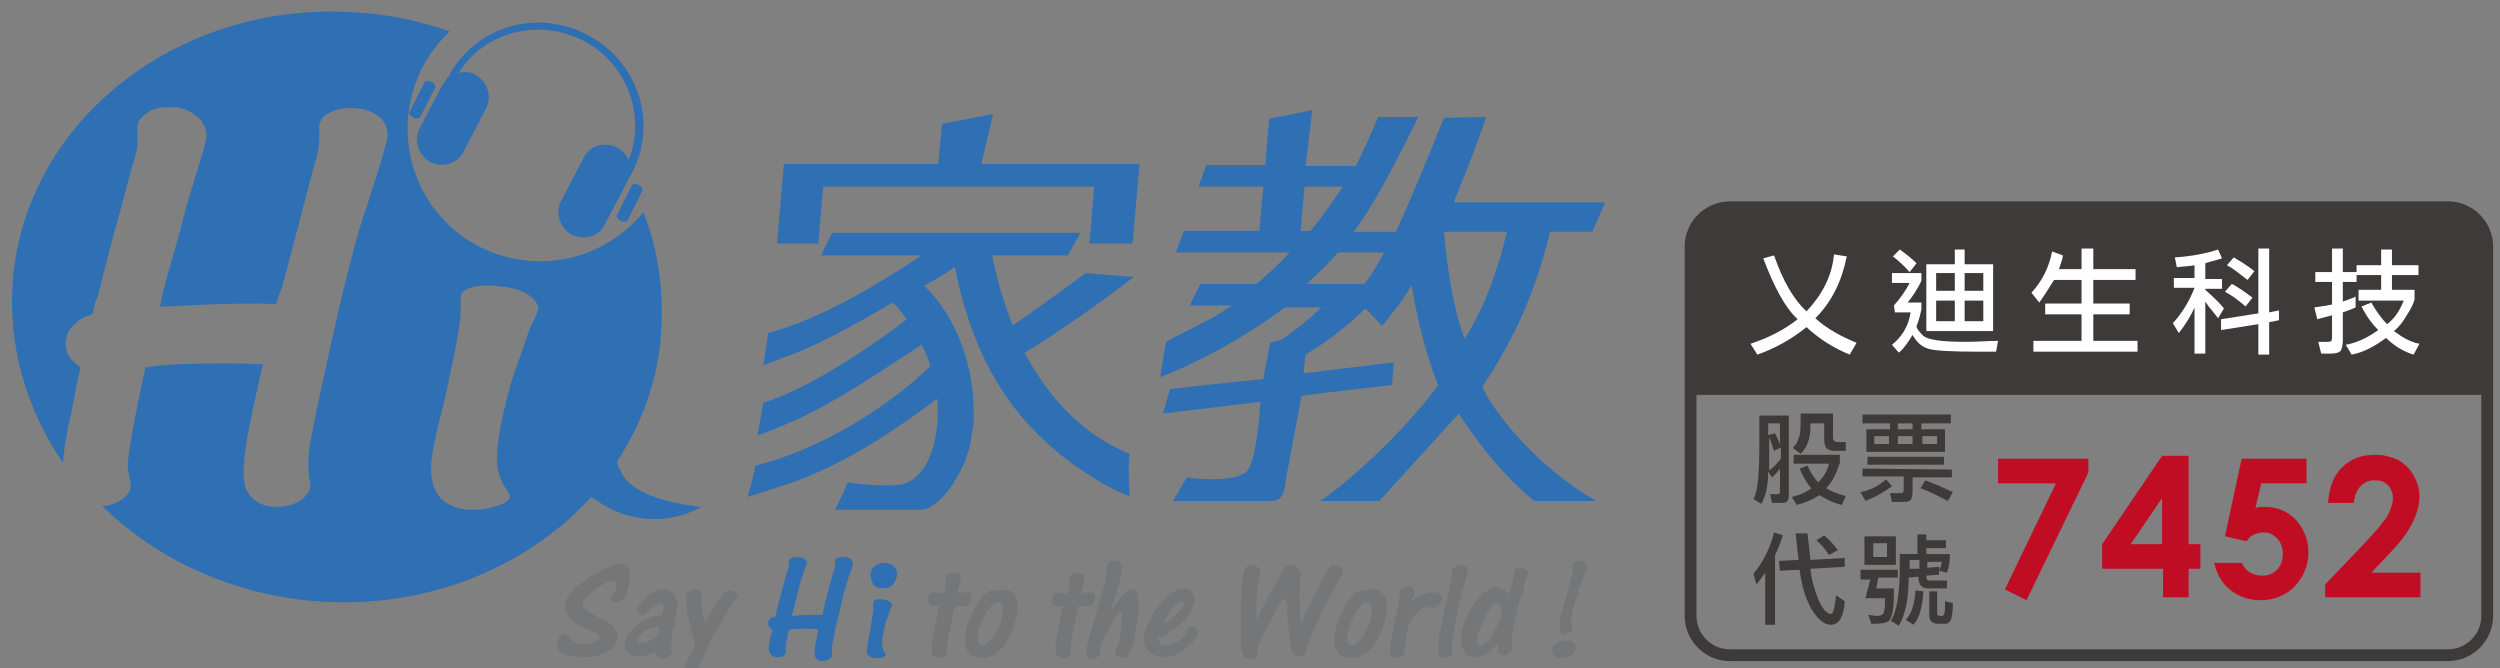 <?xml version="1.0" encoding="utf-8"?>
<!-- Generator: Adobe Illustrator 18.0.0, SVG Export Plug-In . SVG Version: 6.00 Build 0)  -->
<!DOCTYPE svg PUBLIC "-//W3C//DTD SVG 1.1//EN" "http://www.w3.org/Graphics/SVG/1.1/DTD/svg11.dtd">
<svg version="1.1" id="圖層_1" xmlns="http://www.w3.org/2000/svg" xmlns:xlink="http://www.w3.org/1999/xlink" x="0px" y="0px"
	 viewBox="0 0 254.5 68" enable-background="new 0 0 254.5 68" xml:space="preserve">
<rect x="0" y="0" width="254.5" height="68" fill="#808080" stroke="none"/>
<g>
	<path fill="#2F70B5" d="M63.3,48.2c-0.2-0.4-0.4-0.8-0.5-1.2c2.5-3.8,4.2-8.3,4.5-13.1c0.3-4.3-0.3-8.5-1.8-12.3
		c-2.5,3-6.2,5-10.5,5c-7.5,0-13.5-6-13.5-13.5c0-3.9,1.6-7.4,4.3-9.9c-2.9-1-5.9-1.7-9.1-1.9C18.5-0.2,2.6,12.1,1.3,28.6
		c-0.5,6.7,1.4,13.1,5.1,18.5c0.1-0.9,0.2-2,0.5-3.4C6.9,43.3,7,43,7.1,42.8L8,38.2l0.2-0.8c-1.2-0.8-1.6-1.7-1.5-2.7
		C6.8,34,7.1,33.4,7.6,33c0.5-0.5,1.1-0.8,1.8-1c0.2-0.8,0.3-1.3,0.4-1.5l0.1-0.1c0.6-2.4,1.2-4.8,1.8-7c0.8-2.8,1.3-4.8,1.6-5.9
		c0.3-1,0.5-1.7,0.6-2.1c0.1-0.3,0.1-0.9,0.1-1.7c0-0.3,0-0.5,0-0.9c0.1-0.6,0.5-1,1.1-1.4c0.6-0.4,1.4-0.5,2.2-0.5
		c1.1,0,2,0.3,2.8,1c0.7,0.6,1,1.4,0.9,2.2c0,0-0.1,0.3-0.2,0.9l-0.4,1.3c-1.1,3.5-1.8,6-2.1,7.3c-0.9,3.3-1,3.4-1.8,6.5l-0.2,1.1
		l0.8,0c3.4-0.2,6.4-0.3,8.8-0.3c0.7,0,1.5,0,2.2,0.1l0.3-1l0.3-0.7c1.2-4.5,2.2-8.3,3-11.4c0.4-1.5,0.7-2.4,0.7-2.7
		c0.1-0.5,0.1-1,0.1-1.5c0-0.4,0-0.7,0-0.9c0.1-0.6,0.4-1,1-1.3c0.6-0.3,1.3-0.5,2.2-0.5c1.2,0,2.2,0.3,2.9,0.9
		c0.7,0.6,1,1.4,0.8,2.3c0,0.2-0.2,0.7-0.4,1.5c-0.1,0.4-0.3,1-0.6,2l-0.9,2.8c-0.7,2.1-1.2,3.5-2.8,10.1
		c-1.1,4.7-2.5,11.2-2.9,13.3c-0.3,1.4-0.4,2.4-0.4,2.9c0,0.7,0,1.3,0.1,2c0.1,0.3,0.1,0.5,0.1,0.8c-0.1,0.5-0.5,1-1.1,1.4
		c-0.7,0.4-1.5,0.6-2.4,0.6c-1.4,0-2.4-0.6-3-1.7c-0.4-0.8-0.4-2.6,0.1-5.5c0.1-0.6,1-5,1.5-7l0.1-0.3c-1.3-0.1-2.7-0.1-4.2-0.1
		c-3.4,0-6,0.1-7.8,0.4c-0.3,1.4-1.2,5.7-1.4,7c-0.2,1.2-0.3,2.1-0.4,2.6c0,0.4,0,0.8,0.1,1.2l0.2,0.9c0,0.1,0,0.3,0,0.5
		c-0.1,0.6-0.5,1-1.1,1.4c-0.5,0.3-1.1,0.5-1.8,0.5c5.5,5.4,13.1,9,21.7,9.7c11.2,0.9,21.5-3.4,28.1-10.6c1.7,1.2,3.3,2,5.6,2.2
		c3.2,0.3,5.6-1.2,5.6-1.2S64.8,51.1,63.3,48.2 M54.3,32.7c-0.3,0.5-0.7,1.6-1.2,3.2c-0.6,1.6-1,2.8-1.2,3.5
		c-0.7,2.7-1.2,4.9-1.3,6.8c-0.1,1.5,0.3,2.7,1,3.7c0.2,0.3,0.3,0.5,0.3,0.7c0,0.3-0.4,0.6-1.3,0.9c-0.9,0.3-1.7,0.4-2.6,0.4
		c-2.9-0.1-4.3-1.7-4.1-4.8c0.1-1,0.4-2.6,0.9-4.6c0.5-1.7,0.9-3.9,1.5-6.7c0.4-2.1,0.6-3.5,0.6-4l0-1.1c0-0.1,0-0.3,0-0.5
		c0-0.4,0.4-0.7,1-0.9c0.6-0.2,1.4-0.3,2.5-0.2c1.3,0.1,2.4,0.3,3.2,0.8c0.8,0.5,1.2,1,1.2,1.6C54.8,31.6,54.6,32,54.3,32.7"/>
	<path fill="#2F70B5" d="M64.3,18.9l-1.5,3c-0.1,0.2,0.1,0.4,0.4,0.6c0.3,0.1,0.6,0.1,0.7-0.1l1.5-3c0.1-0.2-0.1-0.4-0.4-0.6
		C64.7,18.7,64.4,18.7,64.3,18.9"/>
	<path fill="#2F70B5" d="M44.3,8.9c0.1-0.2-0.1-0.4-0.4-0.6c-0.3-0.1-0.6-0.1-0.7,0.1l-1.5,3c-0.1,0.2,0.1,0.4,0.4,0.6
		c0.3,0.1,0.6,0.1,0.7-0.1L44.3,8.9z"/>
	<path fill="#2F70B5" d="M45.3,8.3c-0.1,0.1-0.2,0.3-0.3,0.4l-2.3,4.4c-0.6,1.2-0.1,2.7,1.1,3.4c1.3,0.6,2.8,0.2,3.4-1.1l2.3-4.4
		c0.6-1.2,0.1-2.7-1.1-3.4c-0.5-0.3-1.1-0.3-1.7-0.2c2.6-4.1,8-5.6,12.6-3.3c4.5,2.3,6.5,7.6,4.7,12.2c-0.2-0.5-0.6-1-1.2-1.3
		c-1.3-0.6-2.8-0.2-3.4,1.1l-2.3,4.4c-0.6,1.2-0.1,2.7,1.1,3.4c1.3,0.6,2.8,0.2,3.4-1.1l2.3-4.4c0-0.1,0.1-0.2,0.1-0.2
		c0.1-0.2,0.3-0.5,0.4-0.7c2.6-5.1,0.5-11.4-4.7-14c-5.2-2.7-11.5-0.7-14.1,4.4C45.5,7.9,45.4,8.1,45.3,8.3"/>
	<path fill="#2F70B5" d="M94.7,37.3c-0.2-0.8-0.5-1.5-0.9-2.2c-3.8,2.5-9,6-12.9,7.7c-3.4,1.5-3.8,1.5-3.8,1.5s0.4-2,0.6-3.3
		c4.6-1.4,11-5.7,14.6-8.5c-0.4-0.6-0.9-1.2-1.4-1.7c-3.5,2-5.7,3.3-9.5,5c-2.2,0.8-3.7,1.4-3.7,1.4s0.3-1.9,0.5-3.3
		c5.3-1.4,11.3-5,15.6-7.9H83.6l1.1-2.3H110l-1.3,2.3h-7.7c0.5,2.5,1.2,4.9,2.1,7.1c2.6-1.7,7.4-5.3,7.4-5.3l4.9,0.4
		c-2.8,2.2-8,5.9-11.1,7.7c2.5,4.7,6,8.4,10.7,10.3c-0.2,0.9,0,4.3,0,4.3s-1.8-0.6-3.9-2c-8-5-12-11.9-13.9-21.3
		c-1,0.7-2.1,1.3-3.1,1.9c3.3,3.2,5.3,8.4,5,14.1l-0.2,1.2c-0.3,3.1-3.1,7.5-5.2,7.5c-2.3,0-2.7,0-5.4,0c-1.2,0-3.3,0-3.3,0
		c0.4-0.8,1.1-2.2,1.3-2.8c0,0,2.3,0.4,4.7,0.3c2.7,0,4.1-2.9,4.4-6.1c0.1-0.9,0.1-1.8,0-2.7c-4.8,3.6-10,7-15.6,8.8l-3.7,1.2
		c0,0,0.7-2.4,0.8-3.2C83.4,45.8,90.2,41.6,94.7,37.3"/>
	<polygon fill="#2F70B5" points="79.8,16.7 95.5,16.7 95.9,12.6 101.1,11.6 99.9,16.7 116,16.7 115.3,24.8 110.9,24.8 111.4,19 
		83.8,19 83.3,24.8 79.1,24.8 	"/>
	<path fill="#2F70B5" d="M125.4,31.1h-4.3l1.1-2.2h5.7c1.2-1,2.4-2.1,3.4-3.2h-11.6l0.8-2.2h7.7l0.4-4.5h-6.6l0.8-2.2h6l0.4-4.7
		l4.4-0.9l-0.7,5.7h5.1c0.7-1.2,2.3-5,2.3-5l4.1,0c-1.8,3.6-4.3,8.7-6.6,11.7h4.3c1.6-3.4,4.9-11.6,4.9-11.6l4.3-0.1
		c-1.1,3.3-2.4,6.4-3.3,8.7h15.4l-1.3,3h-4.3c-1.7,6.9-3.9,11.2-6.9,15.8c1.2,2.6,5.5,8.1,11.6,11.6c-2.6,0-6.3,0-6.3,0
		s-3.7-2.7-7.7-8.9c-2.6,2.9-8.1,8.9-8.1,8.9h-6c3.9-2.7,9.2-7.9,12-11.8c-1.2-3-2.1-6.5-2.7-10.2c-0.6,1.1-1.3,2.1-2,2.9l-1,1.3
		l-1.2-1.3c-0.1-0.1-0.3-0.3-0.5-0.5c-1.8,1.8-4.1,3.5-6.1,4.7l-0.2,1.9c2.4-0.3,9.2-1.1,9.2-1.1l-0.2,2.3c0,0-6.4,0.7-9.2,1.1
		l-1.6,8.5c-0.1,1.2-0.3,2.2-1.5,2.2c-2.3,0-10,0-10,0c0.4-0.7,0.8-1.3,1.4-2.4c2.3,0.3,4.9,0.3,6-0.5c1.2-0.9,1.5-7.2,1.5-7.2
		l-9.9,1.2l0.7-2.5c0,0,6.1-0.7,9.5-1l0.7-3.7l1.3-0.4c1.4-1,2.8-2.1,3.9-3.2h-3.7c-6.4,4.8-12.7,7.1-12.7,7.1s0.3-1.9,0.6-3.6
		C121.2,33.4,123.3,32.6,125.4,31.1 M133.4,23.5c1.2-1.4,2.2-2.9,3.3-4.5h-3.9l-0.4,4.5H133.4z M138.9,28.9c0.8-1,1.4-2.1,2-3.2
		h-4.7c-1,1.2-2.1,2.2-3.2,3.2H138.9z M149.1,34.5c1.7-2.7,3.2-6.2,4.3-10.9H147C147.4,28,148,31.5,149.1,34.5"/>
	<path fill="#2F70B5" d="M83.3,64.1L83.3,64.1C83,64,82.7,64,82.3,64c-0.9,0-1.6,0-2,0.1c-0.1,0.4-0.1,0.7-0.2,1
		C80,65.4,80,65.7,80,65.8c0,0.1,0,0.2,0,0.3l0,0.2c0,0,0,0.1,0,0.1c0,0.1-0.1,0.3-0.3,0.4c-0.2,0.1-0.4,0.1-0.6,0.1
		c-0.4,0-0.7-0.2-0.8-0.6c-0.1-0.2,0-0.7,0.1-1.4c0-0.1,0-0.2,0.1-0.2l0.1-0.4l0-0.2c-0.3-0.2-0.4-0.4-0.4-0.7
		c0-0.2,0.1-0.3,0.2-0.4c0.1-0.1,0.3-0.2,0.5-0.2c0.1-0.2,0.1-0.3,0.1-0.4l0.2-0.8c0.2-0.6,0.3-1.2,0.5-1.8c0.2-0.7,0.3-1.2,0.4-1.5
		c0.1-0.3,0.1-0.4,0.2-0.5c0-0.1,0-0.2,0-0.4c0-0.1,0-0.1,0-0.2c0-0.1,0.1-0.3,0.3-0.4c0.2-0.1,0.4-0.1,0.6-0.1
		c0.3,0,0.5,0.1,0.7,0.2c0.2,0.2,0.3,0.4,0.2,0.6c0,0,0,0.1-0.1,0.2l-0.1,0.3c-0.3,0.9-0.5,1.5-0.6,1.9c-0.2,0.8-0.4,1.7-0.6,2.5
		l-0.1,0.3l0.2,0c0.9-0.1,1.6-0.1,2.3-0.1c0.2,0,0.4,0,0.6,0l0.1-0.3l0.2-1c0.3-1.2,0.6-2.2,0.8-2.9c0.1-0.4,0.2-0.6,0.2-0.7
		c0-0.1,0-0.2,0-0.4c0-0.1,0-0.2,0-0.2c0-0.1,0.1-0.3,0.3-0.3c0.2-0.1,0.3-0.1,0.6-0.1c0.3,0,0.6,0.1,0.7,0.2
		c0.2,0.2,0.3,0.4,0.2,0.6c0,0.1,0,0.2-0.1,0.4c0,0.1-0.1,0.3-0.2,0.5l-0.2,0.7c-0.2,0.5-0.5,1.7-0.9,3.4c-0.3,1.2-0.5,2.1-0.6,2.7
		c-0.1,0.4-0.1,0.6-0.1,0.8c0,0.2,0,0.3,0,0.5c0,0.1,0,0.1,0,0.2c0,0.1-0.1,0.3-0.3,0.4c-0.2,0.1-0.4,0.2-0.6,0.2
		c-0.4,0-0.6-0.1-0.8-0.4c-0.1-0.2-0.1-0.7,0-1.4C83.2,65,83.2,64.6,83.3,64.1"/>
	<path fill="#2F70B5" d="M88.6,58.4c0.1-0.3,0.2-0.6,0.5-0.8c0.3-0.2,0.6-0.3,0.9-0.3c0.4,0,0.8,0.1,1,0.4c0.3,0.3,0.4,0.6,0.3,1
		c-0.1,0.3-0.2,0.6-0.5,0.9c-0.2,0.2-0.6,0.3-0.9,0.3c-0.4,0-0.8-0.1-1-0.4C88.7,59.1,88.6,58.8,88.6,58.4"/>
	<path fill="#2F70B5" d="M89.2,67c0.2,0,0.5,0,0.7-0.1c0.2-0.1,0.3-0.2,0.3-0.2c0,0,0-0.1-0.1-0.2c-0.2-0.3-0.3-0.6-0.3-1
		c0-0.5,0.1-1.1,0.3-1.8c0-0.2,0.1-0.5,0.3-0.9c0.1-0.4,0.2-0.7,0.3-0.9c0.1-0.2,0.1-0.3,0.1-0.3c0-0.2-0.1-0.3-0.3-0.4
		c-0.2-0.1-0.5-0.2-0.8-0.2c-0.3,0-0.5,0-0.6,0.1c-0.2,0.1-0.2,0.1-0.2,0.3c0,0.1,0,0.1,0,0.1l0,0.3c0,0.1,0,0.5-0.1,1
		c-0.1,0.7-0.2,1.3-0.3,1.8c-0.1,0.5-0.2,0.9-0.2,1.2C88.1,66.6,88.4,67,89.2,67"/>
	<path fill="#747678" d="M56.7,65.5c0-0.3,0.2-0.5,0.3-0.7c0.2-0.2,0.3-0.3,0.5-0.3c0.1,0,0.2,0.1,0.3,0.2c0.2,0.3,0.4,0.5,0.7,0.7
		c0.2,0.1,0.6,0.2,0.9,0.2c0.5,0,0.8-0.1,1.1-0.2c0.3-0.1,0.5-0.3,0.5-0.5c0-0.1,0-0.2-0.1-0.3c-0.1-0.1-0.3-0.2-0.5-0.3
		c0,0,0,0-0.1,0c0,0-0.1-0.1-0.2-0.1c0,0-0.1-0.1-0.2-0.1c-0.1,0-0.2-0.1-0.3-0.1c-0.4-0.2-0.7-0.4-0.7-0.4
		c-0.2-0.1-0.3-0.2-0.4-0.2c-0.1-0.1-0.2-0.2-0.3-0.3c-0.5-0.5-0.7-1.1-0.6-1.8c0.1-0.4,0.2-0.7,0.5-1c0.3-0.3,0.7-0.7,1.2-1
		c0.6-0.5,1.3-0.9,2.1-1.3c0.7-0.4,1.3-0.6,1.8-0.6c0.4,0,0.7,0.2,0.8,0.5c0.1,0.3,0.2,0.8,0.1,1.4c-0.1,0.6-0.3,1.1-0.5,1.5
		c-0.2,0.4-0.5,0.5-0.9,0.5c-0.2,0-0.3-0.1-0.4-0.2c-0.1-0.1-0.2-0.2-0.1-0.3c0,0,0.1-0.1,0.2-0.2c0.2-0.2,0.3-0.5,0.3-0.8
		c0.1-0.5,0-0.7-0.2-0.7c-0.3,0-0.9,0.2-1.6,0.7c-1,0.6-1.5,1.2-1.6,1.6c0,0.2,0,0.4,0.3,0.6c0.2,0.2,0.7,0.5,1.4,0.9
		c0.5,0.3,0.9,0.5,1.1,0.6c0.6,0.5,0.9,1,0.8,1.5c-0.1,0.4-0.3,0.8-0.7,1.1c-0.3,0.2-0.7,0.4-1.2,0.6c-0.5,0.2-1,0.2-1.5,0.2H59
		c-0.5,0-0.9-0.1-1.3-0.2c-0.4-0.1-0.6-0.3-0.8-0.5C56.7,66,56.7,65.8,56.7,65.5"/>
	<path fill="#747678" d="M66.7,66.3c-0.5,0.4-1.1,0.5-1.6,0.5c-0.5,0-0.9-0.1-1.2-0.4c-0.3-0.3-0.4-0.6-0.3-1c0.1-0.3,0.2-0.7,0.5-1
		c0.3-0.4,0.6-0.7,0.9-0.9c0.7-0.5,1.5-0.8,2.4-0.9c0-0.2,0.1-0.3,0.1-0.4c0.1-0.3,0.1-0.5,0-0.6c0-0.1-0.1-0.2-0.3-0.2
		c-0.2,0-0.3,0.1-0.6,0.2c-0.2,0.2-0.4,0.4-0.6,0.6c-0.2,0.3-0.4,0.4-0.6,0.4c-0.2,0-0.3-0.1-0.4-0.2c-0.1-0.1-0.1-0.2-0.1-0.4
		s0.1-0.3,0.3-0.6c0.2-0.2,0.4-0.4,0.7-0.7c0.6-0.5,1.1-0.7,1.7-0.7c0.5,0,0.9,0.2,1.1,0.6c0.2,0.4,0.3,0.9,0.2,1.5
		c0,0.2-0.1,0.3-0.1,0.6l-0.1,0.7L68.5,64c0,0-0.1,0.3-0.1,0.7l0,0.2c0,0,0,0.1,0,0.2c-0.1,0.5-0.1,0.9,0,1l0.1,0.1c0,0,0,0.1,0,0.1
		c0,0.2-0.2,0.3-0.4,0.5c-0.2,0.2-0.5,0.3-0.7,0.3C66.9,67,66.7,66.7,66.7,66.3 M67.1,64l0-0.2c-0.3,0-0.6,0.1-1,0.2
		c-0.3,0.1-0.6,0.3-0.8,0.5c-0.2,0.2-0.4,0.4-0.4,0.6c0,0.1,0,0.2,0.1,0.3c0.1,0.1,0.2,0.1,0.3,0.1c0.2,0,0.4-0.1,0.7-0.2
		c0.3-0.1,0.5-0.3,0.7-0.4c0.1-0.1,0.2-0.2,0.2-0.3C67,64.5,67,64.3,67.1,64"/>
	<path fill="#747678" d="M70.7,65.8l0.1-0.2c-0.2-0.5-0.3-0.9-0.4-1.3c-0.1-0.5-0.2-1.1-0.4-1.7c-0.2-1-0.2-1.7-0.2-2
		c0-0.2,0.1-0.3,0.3-0.4c0.2-0.1,0.4-0.2,0.6-0.2c0.4,0,0.6,0.1,0.7,0.3c0,0.1,0,0.2,0,0.4c0,0.3,0,0.7,0.1,1.4
		c0,0.4,0.1,0.8,0.3,1.4c0.1-0.1,0.1-0.2,0.1-0.2l0.4-0.8c0.6-1,1-1.7,1.3-2c0.2-0.3,0.5-0.4,0.7-0.4c0.2,0,0.4,0.1,0.6,0.2
		c0.2,0.1,0.2,0.3,0.2,0.4c0,0.1-0.1,0.2-0.2,0.3l-0.2,0.3c-0.2,0.2-0.5,0.7-1.1,1.7c-0.1,0.1-0.1,0.3-0.2,0.4
		c-0.1,0.1-0.1,0.2-0.2,0.3c-0.2,0.3-0.3,0.5-0.5,0.8c-0.2,0.3-0.3,0.5-0.4,0.8c-0.2,0.4-0.3,0.6-0.3,0.7c-0.5,1-0.8,1.7-0.9,2.1
		c0,0,0,0.1,0,0.2c0,0.1,0,0.2,0,0.2c0,0.1-0.1,0.2-0.2,0.2c-0.1,0.1-0.2,0.1-0.3,0.1c-0.3,0-0.5-0.1-0.7-0.3
		c-0.2-0.2-0.2-0.4-0.2-0.7C69.9,67.4,70.2,66.7,70.7,65.8"/>
	<path fill="#747678" d="M95.6,61.7c-0.3,0-0.5,0-0.6,0c-0.1,0-0.2,0-0.3-0.1c-0.2-0.1-0.3-0.4-0.2-0.7c0-0.2,0.1-0.3,0.2-0.4
		c0.1-0.1,0.2-0.2,0.2-0.2c0,0,0,0,0.1,0c0.2,0.1,0.4,0.1,0.8,0.1c0,0,0.1,0,0.3,0c0-0.1,0.1-0.3,0.1-0.5c0.1-0.5,0.1-0.8,0.1-1
		c0-0.1,0-0.1,0-0.2c0-0.1,0.1-0.2,0.3-0.3c0.2-0.1,0.3-0.1,0.5-0.1c0.3,0,0.4,0.1,0.6,0.2c0.1,0.1,0.2,0.3,0.1,0.5
		c0,0.1-0.1,0.4-0.2,0.8c-0.1,0.2-0.1,0.4-0.1,0.6c0.4-0.1,0.8-0.1,1-0.1c0.3,0,0.4,0.2,0.4,0.5c0,0.1-0.1,0.4-0.3,0.7
		c0,0.1-0.1,0.2-0.1,0.2c0,0-0.1,0-0.2,0c0,0,0,0-0.2,0c-0.1,0-0.2,0-0.2,0c-0.1,0-0.3,0-0.6,0l-0.1,0c-0.1,0.3-0.2,0.7-0.3,1.2
		l0,0.2c0,0,0,0.1,0,0.1c0,0,0,0.1,0,0.1c0,0.1,0,0.2-0.1,0.3c-0.1,0.4-0.1,0.7-0.2,0.9c-0.2,0.9-0.2,1.6-0.2,1.9c0,0.1,0,0.1,0,0.2
		c0,0.1-0.1,0.2-0.3,0.3c-0.2,0.1-0.3,0.1-0.5,0.1c-0.4,0-0.6-0.2-0.7-0.5c-0.1-0.4-0.1-1,0.1-1.8c0.1-0.4,0.2-1,0.4-2
		C95.4,62.5,95.5,62.2,95.6,61.7"/>
	<path fill="#747678" d="M101.4,60.2c0.2-0.2,0.5-0.2,0.8-0.2c0.3,0,0.5,0.1,0.7,0.2c0.2,0.1,0.3,0.3,0.5,0.5
		c0.1,0.2,0.2,0.5,0.2,0.8c0,0.3,0,0.7-0.1,1.1c-0.1,0.6-0.3,1.2-0.5,1.8c-0.3,0.6-0.6,1.1-0.9,1.5c-0.3,0.3-0.6,0.6-1,0.8
		c-0.4,0.2-0.7,0.3-1.1,0.3c-0.4,0-0.8-0.1-1.1-0.3c-0.3-0.2-0.5-0.5-0.6-0.9c-0.1-0.4-0.1-0.9,0-1.4c0.1-0.3,0.1-0.7,0.3-1
		c0.1-0.4,0.3-0.7,0.4-1.1c0.2-0.4,0.4-0.7,0.6-1c0.5-0.8,1-1.2,1.4-1.2C101.2,60,101.3,60.1,101.4,60.2 M100.5,62.1
		c-0.2,0.5-0.4,0.9-0.6,1.3c-0.2,0.4-0.3,0.8-0.3,1.2c-0.1,0.4-0.1,0.6,0,0.8c0.1,0.2,0.2,0.3,0.4,0.3c0.2,0,0.4-0.1,0.6-0.3
		c0.2-0.2,0.4-0.4,0.6-0.7c0.2-0.3,0.4-0.7,0.5-1c0.2-0.4,0.3-0.8,0.3-1.2c0.1-0.4,0.1-0.7,0-0.9c-0.1-0.2-0.2-0.3-0.4-0.3
		c-0.1,0-0.3,0-0.4,0.1c-0.1,0.1-0.2,0.2-0.3,0.3l-0.1,0.2C100.8,62.1,100.7,62.1,100.5,62.1C100.6,62.1,100.6,62.1,100.5,62.1"/>
	<path fill="#747678" d="M108.2,61.7c-0.3,0-0.5,0-0.6,0c-0.1,0-0.2,0-0.3-0.1c-0.2-0.1-0.3-0.4-0.2-0.7c0-0.2,0.1-0.3,0.2-0.4
		c0.1-0.1,0.2-0.2,0.2-0.2c0,0,0,0,0.1,0c0.2,0.1,0.4,0.1,0.8,0.1c0,0,0.1,0,0.3,0c0-0.1,0.1-0.3,0.1-0.5c0.1-0.5,0.1-0.8,0.1-1
		c0-0.1,0-0.1,0-0.2c0-0.1,0.1-0.2,0.3-0.3c0.2-0.1,0.3-0.1,0.5-0.1c0.3,0,0.4,0.1,0.6,0.2c0.1,0.1,0.2,0.3,0.1,0.5
		c0,0.1-0.1,0.4-0.2,0.8c-0.1,0.2-0.1,0.4-0.1,0.6c0.4-0.1,0.8-0.1,1-0.1c0.3,0,0.4,0.2,0.4,0.5c0,0.1-0.1,0.4-0.3,0.7
		c0,0.1-0.1,0.2-0.1,0.2c0,0-0.1,0-0.2,0c0,0,0,0-0.2,0c-0.1,0-0.2,0-0.2,0c-0.1,0-0.3,0-0.6,0l-0.1,0c-0.1,0.3-0.2,0.7-0.3,1.2
		l0,0.2c0,0,0,0.1,0,0.1c0,0,0,0.1,0,0.1c0,0.1,0,0.2-0.1,0.3c-0.1,0.4-0.1,0.7-0.2,0.9c-0.2,0.9-0.2,1.6-0.2,1.9c0,0.1,0,0.1,0,0.2
		c0,0.1-0.1,0.2-0.3,0.3c-0.2,0.1-0.3,0.1-0.5,0.1c-0.4,0-0.6-0.2-0.7-0.5c-0.1-0.4-0.1-1,0.1-1.8c0.1-0.4,0.2-1,0.4-2
		C108,62.5,108.1,62.2,108.2,61.7"/>
	<path fill="#747678" d="M113.1,62.1l0.2-0.2c0.5-0.7,0.9-1.2,1.2-1.5c0.3-0.3,0.6-0.4,0.8-0.4c0.4,0,0.6,0.4,0.6,1.2
		c0,0.2,0,0.4,0,0.7c0,0.4,0,0.7-0.1,0.8c0,0.2,0,0.5-0.1,0.8c0,0.3-0.1,0.6-0.1,0.9c-0.1,0.4-0.1,0.7-0.2,1
		c-0.1,0.4-0.2,0.7-0.3,0.9c-0.1,0.2-0.2,0.4-0.3,0.5c-0.1,0.1-0.3,0.2-0.5,0.2c-0.2,0-0.4-0.1-0.6-0.2c-0.2-0.1-0.2-0.2-0.2-0.4
		c0,0,0.1-0.2,0.1-0.3c0.2-0.3,0.3-0.8,0.4-1.4c0.2-0.9,0.2-1.6,0.2-2c0-0.3,0-0.4-0.1-0.4c-0.1,0-0.4,0.3-0.8,1
		c-0.3,0.5-0.6,1-0.9,1.5c-0.2,0.5-0.4,0.9-0.4,1.2l0,0.1c0,0.3,0,0.4,0,0.4c0,0.1-0.1,0.3-0.3,0.4c-0.2,0.1-0.3,0.2-0.5,0.2
		c-0.5,0-0.7-0.3-0.6-1c0-0.2,0.1-0.5,0.2-0.9l0.3-1.1l0.4-1.3l0.4-1.4l0.4-1.5c0.2-0.6,0.3-1.1,0.3-1.5c0-0.1,0-0.3,0.1-0.6
		c0-0.1,0-0.2,0-0.2c0-0.2,0.1-0.3,0.3-0.4c0.2-0.1,0.3-0.1,0.5-0.1c0.3,0,0.5,0.1,0.6,0.3c0.1,0.2,0.1,0.5,0.1,0.8
		c-0.1,0.5-0.2,1-0.4,1.6l-0.3,1c-0.1,0.2-0.1,0.4-0.2,0.7C113.2,61.9,113.1,62.1,113.1,62.1"/>
	<path fill="#747678" d="M117.9,64.9c0,0.3,0.1,0.4,0.2,0.6c0.1,0.1,0.3,0.2,0.6,0.2c0.3,0,0.5-0.1,0.8-0.2c0.3-0.1,0.6-0.3,0.8-0.5
		c0.3-0.2,0.4-0.5,0.5-0.8c0.1-0.2,0.2-0.4,0.5-0.4c0.2,0,0.4,0.1,0.5,0.2c0.1,0.1,0.2,0.3,0.1,0.5c-0.1,0.5-0.5,1-1.2,1.5
		c-0.7,0.6-1.5,0.9-2.2,0.9c-0.4,0-0.8-0.1-1.2-0.3c-0.3-0.2-0.6-0.5-0.7-0.8c-0.1-0.3-0.2-0.7-0.1-1.2c0.1-0.5,0.3-1,0.6-1.6
		c0.3-0.6,0.7-1.1,1.1-1.6c0.4-0.5,0.8-0.8,1.2-1.1c0.4-0.3,0.8-0.4,1.1-0.4c0.4,0,0.7,0.1,0.9,0.4c0.2,0.3,0.3,0.7,0.2,1.1
		c-0.1,0.3-0.2,0.7-0.4,1c-0.2,0.3-0.5,0.7-0.9,1c-0.4,0.3-0.7,0.6-1.2,0.8C118.8,64.6,118.4,64.8,117.9,64.9 M118.4,63.5
		c0.5-0.3,1-0.6,1.4-1c0.4-0.4,0.7-0.8,0.7-1c0-0.1,0-0.1,0-0.2c0,0-0.1-0.1-0.1-0.1c-0.2,0-0.6,0.2-1,0.7
		C119,62.4,118.7,62.9,118.4,63.5"/>
	<path fill="#747678" d="M130.7,60.8l-0.2,0.3c-0.5,0.8-0.7,1.3-0.8,1.5c-0.1,0.1-0.2,0.4-0.5,0.9c-0.8,1.4-1.2,2.3-1.2,2.7
		c0,0,0,0.1,0,0.2l0,0.2c0,0,0,0,0,0.1c0,0.1-0.1,0.2-0.2,0.3c-0.1,0.1-0.3,0.1-0.5,0.1c-0.3,0-0.5-0.1-0.6-0.2
		c-0.1-0.1-0.2-0.4-0.3-0.7c-0.1-0.4-0.1-0.9-0.1-1.6c0-0.7,0-1.4,0-2.2c0-0.8,0-1.6,0.1-2.3c0-0.7,0.1-1.3,0.2-1.7
		c0.1-0.3,0.1-0.6,0.3-0.7c0.1-0.1,0.3-0.2,0.5-0.2c0.2,0,0.4,0,0.5,0.1c0.1,0.1,0.3,0.2,0.3,0.4c0.1,0.2,0.1,0.3,0.1,0.5
		c0,0,0,0.1-0.1,0.5c0,0.1-0.1,0.3-0.1,0.5c-0.1,0.5-0.2,1.2-0.2,1.9c0,0.7,0,1.3,0,1.7l0.1-0.2l0.5-1c0.3-0.6,0.6-1.2,1-1.8
		c0.3-0.6,0.6-1.1,0.8-1.5c0.1-0.1,0.1-0.2,0.2-0.4c0.1-0.3,0.2-0.4,0.3-0.5c0.1-0.1,0.3-0.2,0.5-0.2c0.2,0,0.3,0,0.5,0.1
		c0.2,0.1,0.3,0.2,0.4,0.3c0.1,0.1,0.1,0.2,0.2,0.3c0,0.1,0,0.3,0,0.6c-0.1,0.4-0.1,1.1-0.1,1.8c0,0.9,0,1.6,0.1,2.1
		c0,0.2,0,0.4,0.1,0.7l0.1-0.2l0.2-0.5c0.6-1.4,1.3-2.7,1.9-3.8c0.1-0.1,0.1-0.3,0.2-0.4l0.2-0.4c0.2-0.4,0.4-0.6,0.7-0.6
		c0.3,0,0.5,0.1,0.7,0.2c0.2,0.2,0.2,0.4,0.2,0.6c0,0.1-0.1,0.3-0.3,0.6c-0.3,0.5-0.8,1.4-1.4,2.6c-0.3,0.5-0.5,1-0.6,1.2
		c-0.2,0.4-0.3,0.7-0.5,1c-0.1,0.3-0.3,0.7-0.5,1.3c-0.2,0.6-0.4,1-0.4,1.1c0,0,0,0,0,0.1l0,0.1c0,0.1,0,0.1,0,0.1
		c0,0.1-0.1,0.2-0.2,0.3c-0.1,0.1-0.3,0.1-0.5,0.1c-0.2,0-0.4,0-0.5-0.1c-0.1-0.1-0.2-0.2-0.3-0.5c-0.1-0.2-0.1-0.5-0.2-1
		c-0.1-0.6-0.1-1.2-0.2-1.9c-0.1-0.7-0.1-1.2-0.1-1.5c0-0.1,0-0.2,0-0.3c0-0.1,0-0.2,0-0.4C130.7,61.2,130.7,61,130.7,60.8"/>
	<path fill="#747678" d="M139,60.2c0.2-0.2,0.5-0.2,0.8-0.2c0.3,0,0.5,0.1,0.7,0.2c0.2,0.1,0.3,0.3,0.5,0.5c0.1,0.2,0.2,0.5,0.2,0.8
		c0,0.3,0,0.7-0.1,1.1c-0.1,0.6-0.3,1.2-0.5,1.8c-0.3,0.6-0.6,1.1-0.9,1.5c-0.3,0.3-0.6,0.6-1,0.8c-0.4,0.2-0.7,0.3-1.1,0.3
		c-0.4,0-0.8-0.1-1.1-0.3c-0.3-0.2-0.5-0.5-0.6-0.9c-0.1-0.4-0.1-0.9,0-1.4c0.1-0.3,0.1-0.7,0.3-1c0.1-0.4,0.3-0.7,0.4-1.1
		c0.2-0.4,0.4-0.7,0.6-1c0.5-0.8,1-1.2,1.4-1.2C138.7,60,138.9,60.1,139,60.2 M138.1,62.1c-0.2,0.5-0.4,0.9-0.6,1.3
		c-0.2,0.4-0.3,0.8-0.3,1.2c-0.1,0.4-0.1,0.6,0,0.8c0.1,0.2,0.2,0.3,0.4,0.3c0.2,0,0.4-0.1,0.6-0.3c0.2-0.2,0.4-0.4,0.6-0.7
		c0.2-0.3,0.4-0.7,0.5-1c0.2-0.4,0.3-0.8,0.3-1.2c0.1-0.4,0.1-0.7,0-0.9c-0.1-0.2-0.2-0.3-0.4-0.3c-0.1,0-0.3,0-0.4,0.1
		c-0.1,0.1-0.2,0.2-0.3,0.3l-0.1,0.2C138.3,62.1,138.3,62.1,138.1,62.1C138.1,62.1,138.1,62.1,138.1,62.1"/>
	<path fill="#747678" d="M143.7,61.2L143.7,61.2c0.8-0.6,1.6-0.9,2.3-0.9c0.3,0,0.5,0.1,0.6,0.2c0.1,0.1,0.2,0.3,0.2,0.5
		c0,0.2-0.2,0.4-0.4,0.6c-0.2,0.2-0.4,0.3-0.6,0.3c0,0-0.1,0-0.1,0l-0.2-0.1c-0.1,0-0.1,0-0.2,0c-0.2,0-0.4,0.1-0.7,0.3
		c-0.3,0.2-0.5,0.4-0.7,0.7c-0.2,0.3-0.4,0.6-0.5,0.9c-0.1,0.3-0.2,0.8-0.3,1.3c-0.1,0.3-0.1,0.5-0.1,0.7c0,0.2,0,0.3,0,0.5
		c0,0.1,0,0.2,0,0.2c0,0.1-0.1,0.3-0.3,0.4c-0.2,0.1-0.4,0.2-0.6,0.2c-0.2,0-0.4-0.1-0.5-0.2c-0.1-0.1-0.1-0.4-0.1-0.7
		c0-0.3,0.1-0.8,0.2-1.4c0.1-0.4,0.1-0.7,0.2-1l0.2-1.1c0.2-0.8,0.3-1.3,0.3-1.5c0-0.2,0.1-0.4,0.1-0.6c0-0.1,0-0.1,0-0.2
		c0-0.1,0.1-0.3,0.3-0.4c0.2-0.1,0.4-0.2,0.6-0.2c0.4,0,0.6,0.2,0.6,0.5l0,0.1c0,0,0,0,0,0.1l-0.1,0.4
		C143.7,60.9,143.7,61,143.7,61.2C143.7,61.2,143.7,61.2,143.7,61.2"/>
	<path fill="#747678" d="M147.9,66.4c0,0.2-0.1,0.3-0.3,0.4c-0.2,0.1-0.3,0.2-0.5,0.2c-0.3,0-0.5-0.1-0.6-0.4
		c-0.1-0.2-0.1-0.6-0.1-1c0,0,0-0.2,0.1-0.5c0-0.1,0-0.1,0-0.2l0-0.2l0.2-0.9c0.1-0.5,0.3-1.4,0.6-2.7l0.3-1.4
		c0.1-0.5,0.2-0.8,0.2-1c0-0.2,0-0.3,0-0.4c0-0.1,0-0.2,0-0.2c0-0.1,0.1-0.3,0.4-0.4c0.2-0.1,0.4-0.2,0.6-0.2c0.2,0,0.4,0.1,0.5,0.2
		c0.1,0.1,0.1,0.3,0.1,0.5c0,0.1,0,0.2-0.1,0.4c-0.1,0.4-0.2,0.8-0.4,1.4c-0.2,0.7-0.4,1.6-0.6,2.7c-0.1,0.4-0.2,0.8-0.2,1
		c-0.1,0.3-0.1,0.5-0.1,0.6c0,0.1-0.1,0.3-0.1,0.6c-0.1,0.4-0.1,0.7-0.1,0.8c0,0.2,0,0.3,0,0.4l0,0.2
		C147.9,66.3,147.9,66.3,147.9,66.4"/>
	<path fill="#747678" d="M153.6,60.5c0.3-0.7,0.4-1.4,0.5-1.9c0-0.1,0-0.1,0-0.1l0-0.2c0-0.1,0.1-0.3,0.2-0.4
		c0.1-0.1,0.3-0.1,0.5-0.1c0.2,0,0.4,0.1,0.6,0.2c0.1,0.1,0.2,0.3,0.1,0.5c0,0.1-0.1,0.3-0.2,0.6c-0.1,0.2-0.1,0.3-0.1,0.4
		c0,0.1-0.1,0.2-0.1,0.4c0,0.2-0.1,0.4-0.2,0.6c-0.2,0.7-0.4,1.3-0.5,1.8c-0.1,0.5-0.2,0.9-0.3,1.3c-0.2,0.9-0.2,1.7-0.2,2.3
		c0,0.1,0,0.2,0,0.2c0,0.1-0.1,0.3-0.3,0.4c-0.2,0.1-0.3,0.2-0.5,0.2c-0.1,0-0.3,0-0.4-0.1c-0.1-0.1-0.2-0.2-0.2-0.3
		c0-0.1,0-0.4,0-0.9c-0.2,0.3-0.3,0.5-0.5,0.6c-0.2,0.2-0.4,0.3-0.6,0.5c-0.2,0.1-0.4,0.2-0.6,0.3c-0.2,0.1-0.4,0.1-0.6,0.1
		c-0.3,0-0.6-0.1-0.9-0.3c-0.2-0.2-0.4-0.5-0.5-0.9c-0.1-0.4-0.1-0.8,0-1.3c0.1-0.5,0.3-1,0.5-1.6c0.3-0.6,0.5-1.1,0.9-1.5
		c0.4-0.5,0.7-0.9,1.1-1.1c0.4-0.3,0.7-0.4,1-0.4C153,59.9,153.3,60.1,153.6,60.5 M152.8,62.5c0.1-0.3,0.1-0.6,0-0.8
		c-0.1-0.2-0.2-0.3-0.4-0.3c-0.3,0-0.8,0.5-1.2,1.4c-0.4,0.8-0.7,1.5-0.8,2.1c-0.1,0.6,0,0.9,0.3,0.9c0.1,0,0.3-0.1,0.5-0.3
		c0.2-0.2,0.4-0.4,0.6-0.7c0.2-0.3,0.4-0.7,0.6-1.1C152.7,63.2,152.8,62.8,152.8,62.5"/>
	<path fill="#747678" d="M158,66.2c0-0.3,0.2-0.5,0.5-0.7c0.3-0.2,0.6-0.3,1-0.3c0.1,0,0.2,0,0.4,0.1c0.1,0,0.2,0.1,0.3,0.2
		c0.1,0.1,0.1,0.1,0.2,0.2c0,0.1,0,0.2,0,0.3c0,0.3-0.2,0.5-0.5,0.7c-0.3,0.2-0.6,0.3-1,0.3c-0.3,0-0.5-0.1-0.6-0.2
		C158,66.6,158,66.4,158,66.2 M158.8,63.1c0.1-0.3,0.2-0.8,0.4-1.5c0.2-0.6,0.4-1.3,0.6-2.2c0.2-0.7,0.3-1.1,0.3-1.3l0-0.4
		c0,0,0-0.1,0-0.2c0-0.1,0.1-0.3,0.2-0.3c0.1-0.1,0.3-0.1,0.5-0.1c0.3,0,0.5,0.1,0.6,0.2c0.2,0.1,0.2,0.3,0.2,0.5
		c0,0.1-0.1,0.2-0.2,0.4c-0.1,0.2-0.2,0.5-0.4,1.1c-0.2,0.5-0.3,0.9-0.4,1.2c-0.3,0.9-0.5,1.6-0.6,2.2c-0.1,0.5-0.1,0.9,0.1,1.2
		c0,0.1,0,0.2,0,0.2c0,0.1-0.1,0.2-0.3,0.3c-0.2,0.1-0.4,0.2-0.6,0.2C158.9,64.6,158.7,64.1,158.8,63.1"/>
	<path fill="none" stroke="#3E3A39" stroke-width="1.2" stroke-miterlimit="10" d="M249.2,66.7h-73.1c-2.2,0-4-1.8-4-4V25.1
		c0-2.2,1.8-4,4-4h73.1c2.2,0,4,1.8,4,4v37.6C253.2,64.9,251.4,66.7,249.2,66.7z"/>
	<path fill="#3E3A39" d="M253.2,40.2h-81.1V25.1c0-2.4,2-4.4,4.4-4.4h72.3c2.4,0,4.4,2,4.4,4.4V40.2z"/>
	<polygon fill="#C10D23" points="203.4,46.7 212.6,46.7 212.6,48.1 206.3,61.1 204.1,60 209.3,49.2 203.4,49.2 	"/>
	<path fill="#C10D23" d="M220.1,46.4h2.7v9h1.2v2.5h-1.2v2.9h-2.6v-2.9H214v-2.5L220.1,46.4z M220.1,55.4v-4.7l-3.2,4.7H220.1z"/>
	<path fill="#C10D23" d="M228.2,46.7h6.6v2.5h-4.6l-0.6,2.5c0.2,0,0.3-0.1,0.5-0.1c0.2,0,0.3,0,0.4,0c1.3,0,2.3,0.4,3.2,1.3
		c0.8,0.9,1.3,2,1.3,3.3c0,1.4-0.5,2.5-1.4,3.5c-0.9,0.9-2.1,1.4-3.4,1.4c-1.2,0-2.2-0.3-3.1-1c-0.9-0.7-1.4-1.6-1.7-2.8h2.8
		c0.2,0.4,0.5,0.8,0.9,1c0.4,0.2,0.7,0.3,1.2,0.3c0.6,0,1.1-0.2,1.5-0.6c0.4-0.4,0.6-1,0.6-1.6c0-0.6-0.2-1.2-0.6-1.6
		c-0.4-0.4-0.8-0.6-1.4-0.6c-0.3,0-0.6,0.1-0.9,0.2c-0.3,0.1-0.6,0.4-0.8,0.7l-2.2-0.5L228.2,46.7z"/>
	<path fill="#C10D23" d="M239.6,51.2H237c0.1-1.5,0.5-2.7,1.4-3.6s2-1.3,3.4-1.3c0.9,0,1.6,0.2,2.3,0.5c0.7,0.4,1.2,0.9,1.6,1.6
		c0.4,0.7,0.6,1.4,0.6,2.1c0,0.8-0.2,1.7-0.7,2.7c-0.5,1-1.3,2.1-2.6,3.4l-1.6,1.7h5v2.5h-9.7v-1.3L241,55c1-1.1,1.7-1.9,2.1-2.6
		c0.3-0.6,0.5-1.2,0.5-1.7c0-0.5-0.2-1-0.5-1.3c-0.4-0.4-0.8-0.5-1.4-0.5c-0.6,0-1,0.2-1.4,0.6C239.9,49.9,239.7,50.5,239.6,51.2"/>
	<path fill="#FFFFFF" d="M184.8,32.4c1.1,1,2.5,1.8,4.2,2.5l-0.7,1.2c-1.7-0.7-3.1-1.6-4.4-2.8c-1.6,1.3-3.3,2.2-5,2.8l-0.7-1.1
		c1.8-0.6,3.4-1.4,4.8-2.5c-1.3-1.2-2.4-3.3-3.5-6.2l1.1-0.3c0.9,2.6,2,4.5,3.3,5.7c1.6-1.7,2.6-3.6,2.8-5.8l1.3,0.2
		C187.5,28.6,186.5,30.7,184.8,32.4"/>
	<path fill="#FFFFFF" d="M192.8,31.1c0.7-0.8,1.2-1.5,1.6-2.3h-1.8v-1h3v0.8c-0.4,0.8-0.9,1.6-1.4,2.2h1.4v0.7
		c-0.1,0.4-0.2,1-0.5,1.7c0,0.2,0.2,0.5,0.7,1c0.5,0.4,1.9,0.6,4.3,0.6c1.2,0,2.3-0.1,3.3-0.1l-0.2,1.1h-2c-2.6,0-4.3-0.1-4.9-0.3
		c-0.7-0.2-1.2-0.7-1.6-1.4c-0.5,0.8-0.9,1.4-1.4,1.8l-0.7-0.8c1-0.8,1.7-1.9,1.9-3.3h-1.6L192.8,31.1z M194.4,27.7
		c-0.6-0.7-1.2-1.2-1.7-1.6l0.7-0.7c0.7,0.5,1.3,1,1.7,1.4L194.4,27.7z M199,26.9v-1.5h1v1.5h2.9v6.8h-6.8v-6.8H199z M199,27.8h-1.9
		v1.8h1.9V27.8z M199,30.6h-1.9v2.1h1.9V30.6z M201.9,27.8H200v1.8h1.9V27.8z M201.9,30.6H200v2.1h1.9V30.6z"/>
	<path fill="#FFFFFF" d="M211.9,27.4v-2.1h1.2v2.1h4.3v1.1h-4.3v2.4h3.7v1.1h-3.7v2.7h4.5v1.1h-10.6v-1.1h4.9v-2.7h-3.7v-1.1h3.7
		v-2.4h-2.8c-0.5,0.8-1,1.6-1.5,2.3l-0.8-1c1.1-1.2,1.8-2.6,2.1-4.2L210,26c0,0.3-0.2,0.8-0.4,1.4H211.9z"/>
	<path fill="#FFFFFF" d="M223.4,27c-0.4,0.1-1,0.1-1.8,0.2l-0.2-1c1.7-0.1,3.2-0.4,4.4-0.8l0.4,0.9c-0.6,0.2-1.1,0.3-1.7,0.5v1.6
		h1.7v1h-1.7v0.1c0.9,0.8,1.5,1.4,1.9,1.9l-0.6,1c-0.2-0.3-0.5-0.6-0.7-0.9c-0.2-0.2-0.4-0.5-0.6-0.8v5.3l-1.1,0v-4.7
		c-0.3,0.7-0.8,1.6-1.6,2.6l-0.6-1c1-1.1,1.7-2.3,2.2-3.6h-2.1v-1h2.1V27z M226.1,33.6v-1.1l3.8-0.6v-6.6h1.1v6.5l1-0.2v1l-1,0.2
		v3.3h-1.1V33L226.1,33.6z M228.6,31.2c-0.8-0.7-1.5-1.2-2.1-1.5l0.7-0.8c0.6,0.3,1.3,0.8,2.1,1.4L228.6,31.2z M228.8,28.5
		c-0.9-0.7-1.5-1.2-2.1-1.5l0.7-0.8c0.5,0.3,1.2,0.7,2.1,1.4L228.8,28.5z"/>
	<path fill="#FFFFFF" d="M239.9,28.7h-1.4v2c0.6-0.2,1.1-0.4,1.3-0.5v1.1c-0.2,0.1-0.7,0.3-1.3,0.5v2.8c0,0.5-0.1,0.9-0.2,1.1
		c-0.2,0.2-0.5,0.3-1.1,0.3h-0.9l-0.3-1.2l1,0c0.3,0,0.4-0.1,0.4-0.4v-2.3c-0.7,0.2-1.2,0.3-1.5,0.4l-0.3-1.2
		c0.7-0.1,1.3-0.2,1.8-0.3v-2.3h-1.7v-1h1.7v-2.4h1.1v2.4h1.4v-0.7h2.5v-1.6h1.1v1.6h2.7v1h-2.7v1.5h2.3v1c-0.1,0.4-0.4,1-0.8,1.6
		c-0.4,0.7-0.8,1.2-1.3,1.6c0.8,0.6,1.6,1.1,2.6,1.3l-0.6,1.1c-1-0.3-2-0.9-2.8-1.7c-1.2,0.9-2.4,1.5-3.5,1.7l-0.6-1
		c1.1-0.2,2.2-0.7,3.3-1.5c-0.6-0.6-1.2-1.4-1.7-2.4l1-0.4c0.5,0.9,1.1,1.7,1.6,2.2c0.8-0.6,1.3-1.4,1.7-2.4h-4.6v-1.1h2.3V28h-2.5
		L239.9,28.7z"/>
	<path fill="#3E3A39" d="M180,48c0,1.3-0.2,2.4-0.7,3.3l-0.8-0.5c0.2-0.3,0.3-0.8,0.4-1.4c0.1-0.6,0.2-1.9,0.2-3.9v-3.2h3v8.1
		c0,0.6-0.2,0.8-0.7,0.8h-1l-0.2-0.9l0.8,0c0.1,0,0.2-0.1,0.2-0.2v-2.4c-0.2,0.3-0.5,0.6-0.8,0.9L180,48z M181.2,43.1H180v1.2
		l0.7-0.2c0.2,0.4,0.4,0.8,0.5,1.2V43.1z M181.2,45.6l-0.6,0.3c-0.2-0.5-0.3-1-0.5-1.4v3.4c0.4-0.3,0.8-0.7,1.2-1.2V45.6z
		 M186.6,44.5c0,0.4,0.2,0.5,0.5,0.5h0.8v0.9h-1.1c-0.4,0-0.6-0.1-0.8-0.2c-0.2-0.2-0.3-0.5-0.3-1v-1.6h-1.4v0.3
		c0,1.2-0.3,2.1-1,2.8l-0.8-0.6c0.3-0.3,0.5-0.6,0.6-1c0.2-0.4,0.2-1,0.2-1.9v-0.6h3.3L186.6,44.5z M187.3,47.1
		c-0.4,1.2-0.8,2-1.4,2.6c0.5,0.3,1.2,0.6,2,0.8l-0.4,0.9c-0.9-0.2-1.6-0.6-2.3-1c-0.7,0.5-1.5,0.8-2.3,1l-0.5-0.8
		c0.8-0.2,1.5-0.5,2-0.9c-0.4-0.4-0.8-1.1-1.2-2l0.8-0.3c0.3,0.7,0.7,1.3,1.1,1.7c0.5-0.5,0.9-1.1,1.1-1.9h-3.6v-0.9h4.7V47.1z"/>
	<path fill="#3E3A39" d="M192.6,49.5c-0.8,0.6-1.7,1.1-2.7,1.5l-0.5-0.9c1-0.2,1.8-0.6,2.6-1.3L192.6,49.5z M198.7,47.8v0.8h-4v1.4
		c0,0.5-0.1,0.8-0.2,0.9c-0.2,0.2-0.5,0.2-0.9,0.2h-1l-0.2-0.9l1.1,0c0.2,0,0.3-0.1,0.3-0.3v-1.4h-4.2v-0.8L198.7,47.8z M189.5,42.2
		h9.1v0.9h-3v0.6h2.4V46H190v-2.3h2.4v-0.6h-2.8V42.2z M190.1,46.5h7.8v0.8h-7.8V46.5z M192.3,44.4h-1.5v0.8h1.5V44.4z M193.2,43.7
		h1.5v-0.6h-1.5V43.7z M193.2,45.2h1.5v-0.8h-1.5V45.2z M198.3,51c-0.8-0.4-1.7-0.9-2.8-1.3l0.5-0.8c1.3,0.5,2.2,0.9,2.8,1.2
		L198.3,51z M197.2,44.4h-1.5v0.8h1.5V44.4z"/>
	<path fill="#3E3A39" d="M178.5,58.4c1-1.2,1.7-2.6,2.1-4.2l0.9,0.3c-0.3,0.8-0.5,1.5-0.8,2v7.1h-1v-5.3c-0.2,0.3-0.5,0.7-0.9,1.2
		L178.5,58.4z M184,54.3c0.1,0.8,0.2,1.7,0.3,2.7l3.5-0.2l0,0.9l-3.5,0.2c0.1,1.1,0.4,2.1,0.8,3.1c0.4,1,0.9,1.5,1.3,1.5
		c0.2,0,0.4-0.6,0.5-1.9l0.9,0.6c-0.1,1.6-0.6,2.4-1.4,2.4c-0.7,0-1.3-0.5-2-1.6c-0.6-1.1-1-2.4-1.2-4l-2,0.1l-0.1-1l2-0.1
		c-0.1-0.8-0.2-1.7-0.3-2.7L184,54.3z M186.2,56.5c-0.4-0.6-0.8-1.1-1.3-1.5l0.8-0.5c0.6,0.5,1,1,1.4,1.5L186.2,56.5z"/>
	<path fill="#3E3A39" d="M191.2,58.9l-0.2,1h1.8V60c0,0.8,0,1.5-0.1,2.1c-0.1,0.5-0.2,0.9-0.4,1.1c-0.2,0.2-0.7,0.3-1.5,0.3h-0.3
		l-0.3-0.9c0.3,0,0.6,0.1,0.9,0.1c0.4,0,0.7-0.2,0.7-0.5c0.1-0.3,0.1-0.8,0.1-1.3h-2l0.5-1.9h-1V58h3.8v0.8H191.2z M189.8,54.6h3.2
		v2.9h-3.2V54.6z M192.1,55.3h-1.4v1.4h1.4V55.3z M196.2,57v0.8l1.2-0.1l0,0.8l-1.3,0.1c0,0,0,0.1,0,0.1c0,0.3,0.1,0.4,0.4,0.4h1.7
		v0.8h-1.9c-0.7,0-1-0.4-1-1.1c0-0.1,0-0.1,0-0.1l-1,0.1c0,2.1-0.3,3.7-1,4.9l-0.8-0.5c0.6-1,0.9-2.8,0.9-5.5v-1.3h1.8v-2h0.9v0.6h2
		v0.8h-2v0.6h2.4c0,0.8-0.1,1.4-0.3,1.9l-0.8-0.2c0.1-0.2,0.2-0.5,0.3-0.9H196.2z M195.8,60.2c-0.1,1.6-0.4,2.7-1,3.4l-0.8-0.5
		c0.6-0.6,0.9-1.6,1-3L195.8,60.2z M194.4,57v0.9l1,0V57H194.4z M197.2,60.2v2.2c0,0.2,0.1,0.3,0.3,0.3h0.2c0.2,0,0.3-0.3,0.3-0.8
		c0-0.3,0-0.5,0-0.7l0.8,0.2v0.1c0,0.8-0.1,1.3-0.2,1.6c-0.1,0.2-0.3,0.4-0.6,0.4h-0.7c-0.6,0-0.9-0.3-0.9-0.9v-2.4L197.2,60.2z"/>
</g>
</svg>

